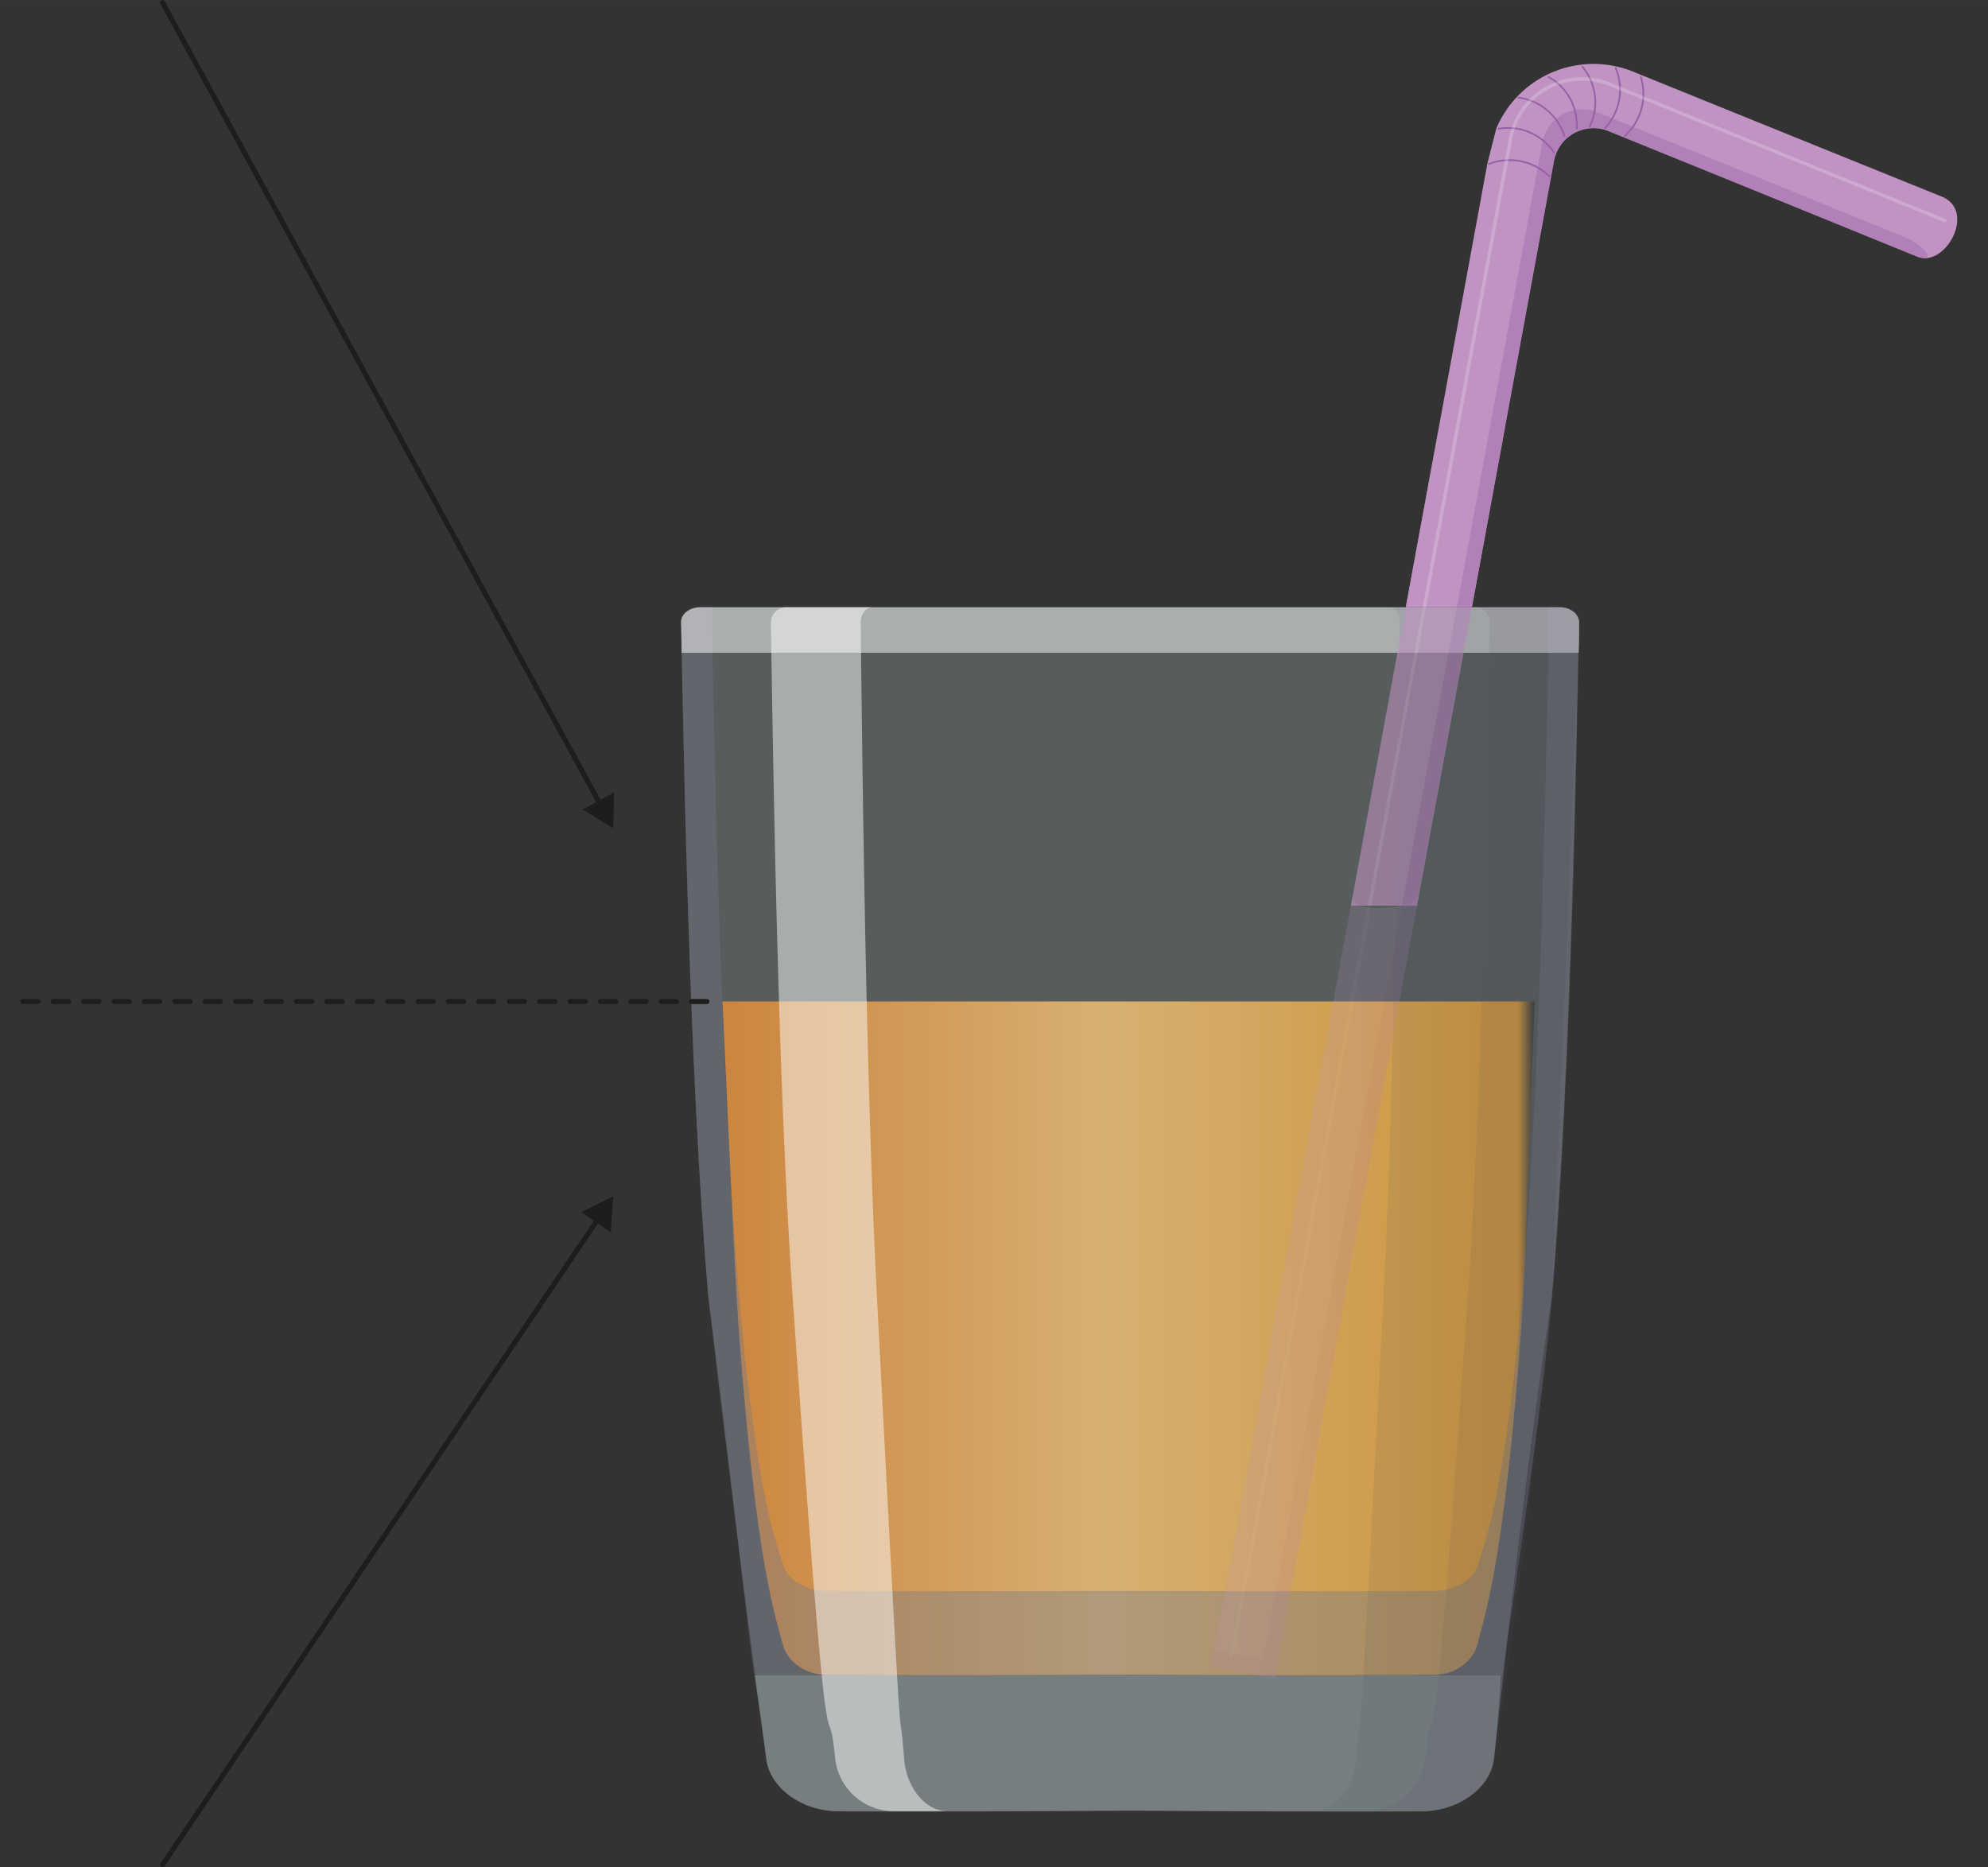 <svg xmlns="http://www.w3.org/2000/svg" xmlns:xlink="http://www.w3.org/1999/xlink" width="415.25mm" height="390.07mm" viewBox="0 0 1177.1 1105.7"><rect x="0" y="0" width="1177.1" height="1105.7" fill="#333333" stroke="none"/><defs><style>.cls-1,.cls-13,.cls-14,.cls-19,.cls-20{fill:none;}.cls-2{opacity:0.9;fill:url(#Безымянный_градиент_11);}.cls-12,.cls-14,.cls-2,.cls-3,.cls-4,.cls-5,.cls-6,.cls-7,.cls-8,.cls-9{isolation:isolate;}.cls-3{fill:#b3c5c6;opacity:0.28;}.cls-4{fill:#93a0a1;opacity:0.51;}.cls-5{fill:#747885;opacity:0.39;}.cls-6,.cls-8{fill:#fff;}.cls-6{opacity:0.5;}.cls-7,.cls-9{fill:#45485b;}.cls-17,.cls-7{opacity:0.19;}.cls-8{opacity:0.49;}.cls-9{opacity:0.1;}.cls-10{clip-path:url(#clip-path);}.cls-11{fill:#c193c3;}.cls-12{fill:#a16aaa;opacity:0.46;}.cls-13{stroke:#9860a4;}.cls-13,.cls-14,.cls-19,.cls-20{stroke-linecap:round;stroke-linejoin:round;}.cls-14{stroke:#fff;stroke-width:2px;opacity:0.21;}.cls-15{opacity:0.57;}.cls-16{clip-path:url(#clip-path-2);}.cls-18{clip-path:url(#clip-path-3);}.cls-19,.cls-20{stroke:#1d1d1b;stroke-width:3px;}.cls-19{stroke-dasharray:9;}.cls-21{fill:#1d1d1b;}</style><linearGradient id="Безымянный_градиент_11" x1="427.76" y1="792.49" x2="908.67" y2="792.49" gradientUnits="userSpaceOnUse"><stop offset="0" stop-color="#e87307"/><stop offset="0.47" stop-color="#f8b655"/><stop offset="0.98" stop-color="#e58902"/><stop offset="1"/></linearGradient><clipPath id="clip-path"><path class="cls-1" d="M872.63,359.43H832.38C819.11,323.25,896.8,34.68,896.8,34.68c111.75-11.64,259.92,41.19,266.69,101C1167.52,171.62,871.09,344.66,872.63,359.43Z"/></clipPath><clipPath id="clip-path-2"><path class="cls-1" d="M933.08,249.76,805.92,260.5s-9.38,273-9.08,275.8H839C838.71,533.29,933.08,249.76,933.08,249.76Z"/></clipPath><clipPath id="clip-path-3"><path class="cls-1" d="M862.91,511.25,822,1024.59l-127.08,11,87.51-517.24c-1.76.71-3.48,1.42-4.9,2.15-5.45,2.79,23.63-.77,23.93,2,.79,7.59-7.45,17.05,21.45,14.91,15.33-1.17,19.5-8,18.7-15.62C841.34,518.81,869.36,512.9,862.91,511.25Z"/></clipPath></defs><g id="Слой_2" data-name="Слой 2"><g id="Слой_1-2" data-name="Слой 1"><rect class="cls-1" y="1.5" width="1177.1" height="1102.7"/><path class="cls-2" d="M427.76,593c2,42.34,6.92,154.68,9.48,192,10.51,142.6,21.94,171.81,26.36,189.09,2.36,9.61,13.52,17.55,24.86,17.62,67.19.43,180.68,0,180.68,0s113.39.43,180.62,0c11.34,0,22.47-8,24.86-17.62,4.29-17.21,15.79-46.26,26.26-189.09,2.72-37.22,5.93-149.63,7.79-192Z"/><path class="cls-3" d="M923.51,359.43H414.81c-6.65,0-11.7,4.08-11.56,9.17,1.39,60.25,4.32,262.54,16.18,399.49,19.41,165.23,27.75,221.5,34.23,273.47,2.09,16.79,20.8,30.71,42.57,30.78C564,1072.67,669,1072,669,1072s105.05.7,172.81.37c21.71,0,40.48-14,42.58-30.78,6.64-52,12.52-124,34.32-273.47,11.84-137,14.69-339.24,16.09-399.49C935.21,363.65,930,359.43,923.51,359.43Z"/><path class="cls-4" d="M888.68,992s-2.16,34.53-4.09,49.85c-2.13,16.78-20.84,30.6-42.54,30.74-67.86.36-172.81-.34-172.81-.34s-105.11.7-172.81.34c-21.83,0-40.51-14-42.64-30.74-2-15.26-4.15-29.28-7.07-49.85Z"/><path class="cls-5" d="M919,768.19c11.83-137,14.69-339.24,16.05-399.49,0-5.09-5.05-9.17-11.56-9.17h-6.85V394c-1.66,81.72-5,251.74-15.45,372.61s-22,145.92-26.26,160.48c-2.39,8.14-13.52,14.89-24.85,14.95-67.23.37-180.62,0-180.62,0s-113.5.37-180.69,0c-11.33,0-22.5-6.81-24.89-14.95-4.32-14.72-15.79-39.48-26.32-160.48-10.37-120.37-13.8-290.12-15.52-371.78l-.37-35.42h-6.88c-6.65,0-11.7,4.08-11.56,9.17,1.39,60.25,4.32,262.54,16.18,399.49,14.39,106.35,20.11,174.44,27.19,223.72H889.34S911.14,852.8,919,768.19Z"/><path class="cls-6" d="M935,368.73c0-5.05-5.05-9.1-11.56-9.1H414.84c-6.64,0-11.83,4.05-11.59,9.1s.2,11,.33,17.78H934.74C935,379.7,935,373.72,935,368.73Z"/><path class="cls-7" d="M923.51,359.43H872.63a9.09,9.09,0,0,1,9.27,8.93h0v.23c-1.1,60.25-3.32,262.54-12.83,399.49-22.83,329.84-19.94,221.5-25.32,273.47a34.9,34.9,0,0,1-34,30.78h32.2c21.7,0,40.44-14,42.57-30.78,0,0,14.69-83.71,34.3-273.47,0,0,14.69-339.24,16.08-399.49C935.21,363.65,930,359.43,923.51,359.43Z"/><path class="cls-8" d="M561,1072.47c-13.06,0-24.29-14-25.66-30.77-3.95-52,1,56.49-16.08-273.48-7.11-137-8.87-339.24-9.64-399.49,0-5.08,3-9.17,6.95-9.17H465.69a9.14,9.14,0,0,0-9.27,8.91v.26c1.1,60.25,3.49,262.54,12.93,399.49,22.79,329.84,19.94,221.5,25.22,273.48a35,35,0,0,0,34.06,30.77Z"/><path class="cls-9" d="M843.75,1041.7c5.25-52,2.49,56.49,25.32-273.48,9.41-137,11.73-339.24,12.73-399.49a9.1,9.1,0,0,0-9-9.17h-51c4,0,7.05,4.09,7,9.17-.83,60.25-2.5,262.54-9.61,399.49-17.08,329.84-12.26,221.5-16.18,273.48-1.26,16.78-12.5,30.7-25.56,30.77h32.34A34.89,34.89,0,0,0,843.75,1041.7Z"/><g class="cls-10"><path class="cls-11" d="M754.8,993.88l-37.82-7L882.16,88.78A62.43,62.43,0,0,1,955,38.91a61.76,61.76,0,0,1,11.77,3.43s129.29,52.4,182.93,74.05c20.78,8.41,2.11,42.43-14.49,35.61-44.6-18.25-182.72-74.32-182.72-74.32a23.77,23.77,0,0,0-32.38,17.87Z"/><path class="cls-12" d="M1128.42,140.68c-44.5-18.25-182.82-74.3-182.82-74.3A24,24,0,0,0,914.46,80a24.49,24.49,0,0,0-1.24,4.29L748.06,982.56l-29.53-5.38L716.75,987l37.82,7L920,95.47a23.78,23.78,0,0,1,32.38-17.86s135.84,55,180.29,73.26C1148.49,157.62,1140,145.46,1128.42,140.68Z"/><path class="cls-13" d="M917.45,104.42a33.91,33.91,0,0,0-35.92-7.31"/><path class="cls-13" d="M920,90.1a32.79,32.79,0,0,0-32.69-13.88"/><path class="cls-13" d="M926.32,80.61A33,33,0,0,0,899,57.76"/><path class="cls-13" d="M933.54,76.23a32.37,32.37,0,0,0-16.62-30.67"/><path class="cls-13" d="M941.23,75a32.9,32.9,0,0,0-4.17-35.4"/><path class="cls-13" d="M950.35,75.83a33.32,33.32,0,0,0,6.29-35.57"/><path class="cls-13" d="M962.09,80.45a33.61,33.61,0,0,0,9.46-34.79"/><path class="cls-14" d="M729.28,980.31,894.43,81.9A43.23,43.23,0,0,1,945,47.49a43.76,43.76,0,0,1,8,2.33l198.55,80.73"/></g><g class="cls-15"><g class="cls-16"><path class="cls-11" d="M754.8,993.88l-37.82-7L882.16,88.78A62.43,62.43,0,0,1,955,38.91a61.76,61.76,0,0,1,11.77,3.43s129.29,52.4,182.93,74.05c20.78,8.41,2.11,42.43-14.49,35.61-44.6-18.25-182.72-74.32-182.72-74.32a23.77,23.77,0,0,0-32.38,17.87Z"/><path class="cls-12" d="M1128.42,140.68c-44.5-18.25-182.82-74.3-182.82-74.3A24,24,0,0,0,914.46,80a24.49,24.49,0,0,0-1.24,4.29L748.06,982.56l-29.53-5.38L716.75,987l37.82,7L920,95.47a23.78,23.78,0,0,1,32.38-17.86s135.84,55,180.29,73.26C1148.49,157.62,1140,145.46,1128.42,140.68Z"/><path class="cls-13" d="M917.45,104.42a33.91,33.91,0,0,0-35.92-7.31"/><path class="cls-13" d="M920,90.1a32.79,32.79,0,0,0-32.69-13.88"/><path class="cls-13" d="M926.32,80.61A33,33,0,0,0,899,57.76"/><path class="cls-13" d="M933.54,76.23a32.37,32.37,0,0,0-16.62-30.67"/><path class="cls-13" d="M941.23,75a32.9,32.9,0,0,0-4.17-35.4"/><path class="cls-13" d="M950.35,75.83a33.32,33.32,0,0,0,6.29-35.57"/><path class="cls-13" d="M962.09,80.45a33.61,33.61,0,0,0,9.46-34.79"/><path class="cls-14" d="M729.28,980.31,894.43,81.9A43.23,43.23,0,0,1,945,47.49a43.76,43.76,0,0,1,8,2.33l198.55,80.73"/></g></g><g class="cls-17"><g class="cls-18"><path class="cls-11" d="M754.8,993.88l-37.82-7L882.16,88.78A62.43,62.43,0,0,1,955,38.91a61.76,61.76,0,0,1,11.77,3.43s129.29,52.4,182.93,74.05c20.78,8.41,2.11,42.43-14.49,35.61-44.6-18.25-182.72-74.32-182.72-74.32a23.77,23.77,0,0,0-32.38,17.87Z"/><path class="cls-12" d="M1128.42,140.68c-44.5-18.25-182.82-74.3-182.82-74.3A24,24,0,0,0,914.46,80a24.49,24.49,0,0,0-1.24,4.29L748.06,982.56l-29.53-5.38L716.75,987l37.82,7L920,95.47a23.78,23.78,0,0,1,32.38-17.86s135.84,55,180.29,73.26C1148.49,157.62,1140,145.46,1128.42,140.68Z"/><path class="cls-13" d="M917.45,104.42a33.91,33.91,0,0,0-35.92-7.31"/><path class="cls-13" d="M920,90.1a32.79,32.79,0,0,0-32.69-13.88"/><path class="cls-13" d="M926.32,80.61A33,33,0,0,0,899,57.76"/><path class="cls-13" d="M933.54,76.23a32.37,32.37,0,0,0-16.62-30.67"/><path class="cls-13" d="M941.23,75a32.9,32.9,0,0,0-4.17-35.4"/><path class="cls-13" d="M950.35,75.83a33.32,33.32,0,0,0,6.29-35.57"/><path class="cls-13" d="M962.09,80.45a33.61,33.61,0,0,0,9.46-34.79"/><path class="cls-14" d="M729.28,980.31,894.43,81.9A43.23,43.23,0,0,1,945,47.49a43.76,43.76,0,0,1,8,2.33l198.55,80.73"/></g></g><line class="cls-19" x1="13.57" y1="593.04" x2="425.59" y2="593.04"/><line class="cls-20" x1="355.78" y1="477" x2="96.27" y2="1.5"/><polygon class="cls-21" points="363.62 469.18 363.11 490.41 344.97 479.36 363.62 469.18"/><line class="cls-20" x1="354.56" y1="721.13" x2="96.27" y2="1104.2"/><polygon class="cls-21" points="344.02 717.77 363.11 708.46 361.63 729.64 344.02 717.77"/></g></g></svg>